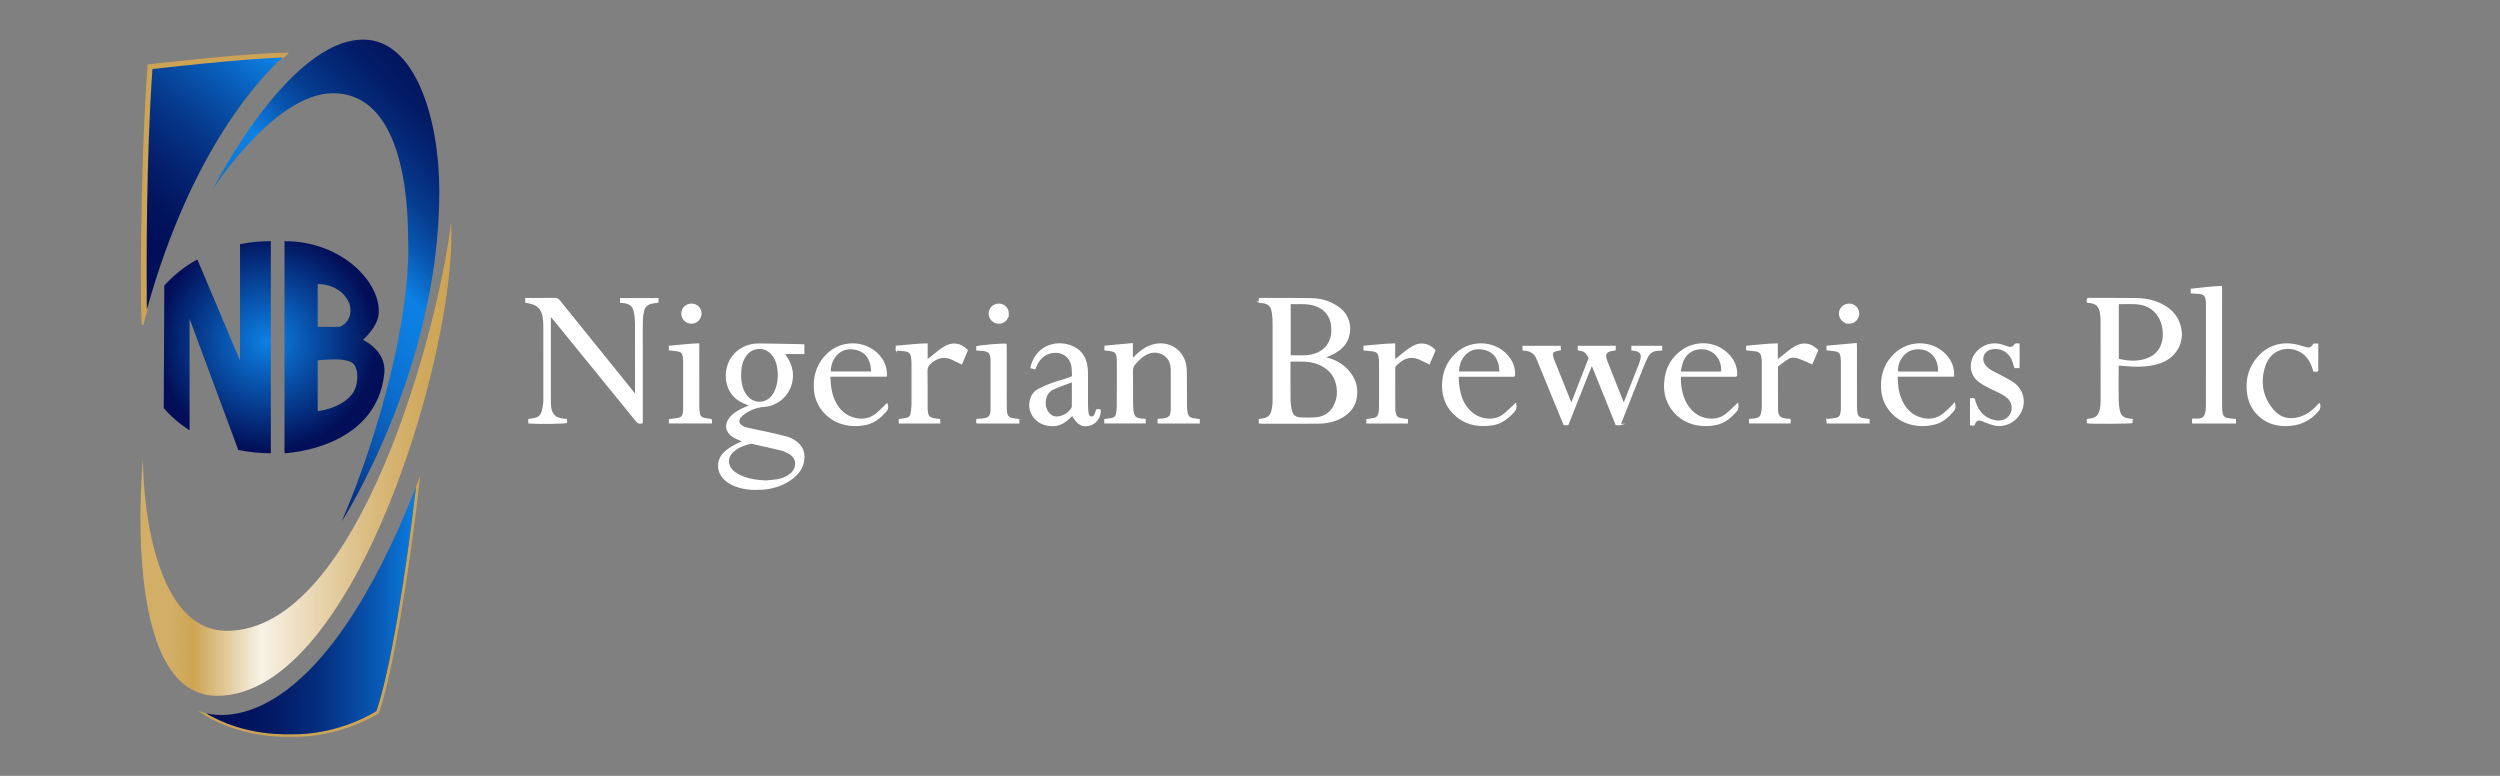 <?xml version="1.0" encoding="UTF-8"?>
<svg xmlns="http://www.w3.org/2000/svg" xmlns:xlink="http://www.w3.org/1999/xlink" id="a" viewBox="0 0 1804.5 560">
  <rect x="0" y="0" width="1804.5" height="560" fill="#808080" stroke="none"/>
  <defs>
    <style>.h{fill:url(#e);}.i{fill:url(#d);}.j{fill:url(#g);}.k{fill:url(#f);}.l{fill:url(#c);}.m{fill:url(#b);}.n,.o{fill:#cda453;}.p{fill:#fff;stroke:#fff;}.p,.o{stroke-miterlimit:10;}.o{stroke:#cca256;}</style>
    <linearGradient id="b" x1="-347.62" y1="-519.56" x2="-76.94" y2="-519.56" gradientTransform="translate(343.36 149.76) scale(.56 -.56)" gradientUnits="userSpaceOnUse">
      <stop offset="0" stop-color="#020f58"></stop>
      <stop offset=".18" stop-color="#02125c"></stop>
      <stop offset=".34" stop-color="#031b67"></stop>
      <stop offset=".51" stop-color="#042b7b"></stop>
      <stop offset=".67" stop-color="#064196"></stop>
      <stop offset=".84" stop-color="#095db9"></stop>
      <stop offset="1" stop-color="#0c7fe3"></stop>
      <stop offset="1" stop-color="#0c80e4"></stop>
    </linearGradient>
    <linearGradient id="c" x1="-272.81" y1="200.31" x2="-450.1" y2="-12.44" gradientTransform="translate(343.36 149.76) scale(.56 -.56)" gradientUnits="userSpaceOnUse">
      <stop offset="0" stop-color="#0c80e4"></stop>
      <stop offset=".24" stop-color="#0858b2"></stop>
      <stop offset=".47" stop-color="#06388b"></stop>
      <stop offset=".68" stop-color="#04226f"></stop>
      <stop offset=".86" stop-color="#02145e"></stop>
      <stop offset="1" stop-color="#020f58"></stop>
    </linearGradient>
    <linearGradient id="d" x1="66.13" y1="135.46" x2="-345.62" y2="-250.39" gradientTransform="translate(343.36 149.76) scale(.56 -.56)" gradientUnits="userSpaceOnUse">
      <stop offset="0" stop-color="#020f58"></stop>
      <stop offset=".1" stop-color="#02125b"></stop>
      <stop offset=".19" stop-color="#031a65"></stop>
      <stop offset=".26" stop-color="#042776"></stop>
      <stop offset=".34" stop-color="#063b8e"></stop>
      <stop offset=".41" stop-color="#0854ad"></stop>
      <stop offset=".47" stop-color="#0b72d2"></stop>
      <stop offset=".5" stop-color="#0c80e4"></stop>
      <stop offset=".57" stop-color="#0c7cdf"></stop>
      <stop offset=".67" stop-color="#0b6fd0"></stop>
      <stop offset=".77" stop-color="#095bb6"></stop>
      <stop offset=".87" stop-color="#073f94"></stop>
      <stop offset=".98" stop-color="#031b67"></stop>
      <stop offset="1" stop-color="#031560"></stop>
    </linearGradient>
    <linearGradient id="e" x1="-432.14" y1="-324.39" x2="-31.33" y2="-324.39" gradientTransform="translate(343.36 149.76) scale(.56 -.56)" gradientUnits="userSpaceOnUse">
      <stop offset=".1" stop-color="#d2ae66"></stop>
      <stop offset=".17" stop-color="#cda453"></stop>
      <stop offset=".36" stop-color="#f2e8d3"></stop>
      <stop offset=".39" stop-color="#f8f2e6"></stop>
      <stop offset=".48" stop-color="#f0e3ca"></stop>
      <stop offset=".65" stop-color="#e1c897"></stop>
      <stop offset=".8" stop-color="#d6b472"></stop>
      <stop offset=".92" stop-color="#cfa85b"></stop>
      <stop offset="1" stop-color="#cda453"></stop>
    </linearGradient>
    <radialGradient id="f" cx="-269.51" cy="-172.49" fx="-269.51" fy="-172.49" r="140.75" gradientTransform="translate(343.36 149.76) scale(.56 -.56)" gradientUnits="userSpaceOnUse">
      <stop offset="0" stop-color="#0c80e4"></stop>
      <stop offset="1" stop-color="#020f58"></stop>
    </radialGradient>
    <radialGradient id="g" cx="-269.51" cy="-172.49" fx="-269.51" fy="-172.49" r="140.75" gradientTransform="translate(343.36 149.76) scale(.56 -.56)" gradientUnits="userSpaceOnUse">
      <stop offset="0" stop-color="#0c80e4"></stop>
      <stop offset="1" stop-color="#020f58"></stop>
    </radialGradient>
  </defs>
  <g>
    <path class="n" d="M303.34,343.52c-7.67,68.89-20,143.08-29.83,171.2,0,0-26.97,17.91-63.58,17.11-42.7,.7-66.94-18.88-66.94-18.88,1.83,.83,3.74,1.46,5.71,1.88,8.99,5.47,29.96,15.67,60.67,15.17,35.89,.79,62.34-16.78,62.34-16.78,9.37-26.75,21.03-96.02,28.57-161.81,1.03-2.59,2.05-5.23,3.06-7.9Z"></path>
    <path class="m" d="M300.27,351.41c-7.54,65.79-19.2,135.09-28.57,161.81,0,0-26.45,17.56-62.33,16.78-30.71,.5-51.68-9.7-60.67-15.17,19.36,4.57,85.12,5.31,151.58-163.42Z"></path>
    <path class="o" d="M207.53,38.55s-1.25,.95-3.51,2.96c-30.83,.97-93.98,8.31-93.98,8.31-4.54,62.83-4.36,142.31-4.07,173.71-.99,3.54-1.95,7.14-2.89,10.79-1.41,5.48-1.88-107.21,3.9-187.35,0,0,73.36-8.54,100.54-8.43Z"></path>
    <path class="l" d="M204.02,41.51c-13.83,12.31-65.44,64.46-98.05,182.03-.29-31.39-.46-110.87,4.07-173.71,0,0,63.15-7.34,93.98-8.31Z"></path>
    <path class="i" d="M153.69,136.41s44.57-69.11,86.64-69.11,54.23,53.8,54.23,105.72c2.06,53.84-19.66,137.1-47.88,203.33,0,0,70.43-109.03,70.43-238.26,0-52.2-17.2-109.51-54.91-109.51-54.15,0-108.51,107.84-108.51,107.84Z"></path>
    <path class="h" d="M103.21,330.91c0,38.12,10.25,124.43,60.48,124.43,95.73,0,153.43-220.99,161.84-294.74,5.46,86.06-67.91,341.64-168.93,341.64-70.59,0-53.38-171.33-53.38-171.33Z"></path>
    <path class="k" d="M262,245.32s10.2-8.96,11.25-18.12c2.53-22.31-25.62-53.12-67.9-53.12v153.09s66.86-2.69,72.07-58.11c1.51-16.05-15.42-23.74-15.42-23.74Zm-32.7-40.29c14.72,0,23.62,10.43,23.62,18.56,.4,5.38-2.76,10.39-7.79,12.35h-15.83v-30.91h0Zm25.72,78.19c-8.02,11.87-25.72,13.54-25.72,13.54v-36.65c24.58-2.5,26.27,2.24,27.62,5.52,1.6,3.78,1.47,12.19-1.9,17.6Z"></path>
    <path class="j" d="M195.49,174.08v153.08c-7.9,.01-15.77-.79-23.5-2.39l-35.15-94.67v80.51c-6.94-4.42-13.22-9.8-18.65-15.99l.4-88.47c6.81-7.62,14.88-14,23.85-18.88l30.81,72.97v-84.03c7.32-1.43,14.77-2.15,22.24-2.14Z"></path>
  </g>
  <g>
    <path class="p" d="M909.08,218.06v-2.36c.51-.07,.88-.18,1.26-.18,11.73,.02,23.47-.02,35.2,.12,5.07,.06,10.1,.82,14.74,3,2.51,1.18,4.97,2.6,7.12,4.34,8.93,7.2,9.05,22.03-.55,29.27-2.57,1.94-5.35,3.43-8.33,4.61-.71,.28-1.41,.57-2.69,1.08,1.25,.38,1.99,.62,2.73,.83,6.99,1.96,12.68,5.76,16.78,11.82,3.24,4.78,4.36,10.11,3.63,15.77-.85,6.66-4.66,11.37-10.34,14.68-5.25,3.05-11.03,4.21-16.99,4.27-13.68,.11-27.35,.04-41.03,.03-.45,0-.91-.07-1.52-.12v-2.31c1.37-.25,2.67-.42,3.93-.74,2.35-.6,4.02-2.09,4.76-4.38,.53-1.61,.87-3.31,1.07-4.99,.21-1.85,.21-3.72,.22-5.59,.01-17.87,.03-35.74-.01-53.62,0-2.63-.11-5.3-.53-7.89-.86-5.22-2.89-6.95-8.21-7.52-.38-.04-.75-.08-1.25-.13Zm22,42.45c-.05,.75-.1,1.13-.1,1.51,0,9.01-.04,18.03,.07,27.04,.03,2.31,.34,4.66,.85,6.91,.89,3.95,2.99,5.66,7.06,5.8,3.49,.13,7,.19,10.48-.04,6.84-.44,11.63-4.01,14.32-10.26,1.96-4.57,2.15-9.37,1.05-14.18-1.68-7.36-6.5-12-13.32-14.75-6.54-2.64-13.41-1.96-20.41-2.03Zm.04-41.5v37.97c3.39,0,6.64,.06,9.88-.02,1.85-.05,3.74-.17,5.55-.57,6.73-1.5,11.76-5.11,14.04-11.9,.83-2.47,.93-5.03,.84-7.6-.3-8.6-5.13-14.66-13.42-16.9-5.51-1.49-11.11-.75-16.89-.97Z"></path>
    <path class="p" d="M397.1,228.21v2.51c0,19.21,0,38.41,0,57.61,0,1.79,.03,3.58,.22,5.36,.58,5.48,3.55,8.37,9.03,8.91,.76,.07,1.52,.14,2.4,.22,.04,.78,.08,1.45,.11,2.09-1.84,.56-20.34,.76-27.03,.32v-2.35c1.45-.24,2.83-.39,4.18-.7,2.72-.62,4.61-2.28,5.39-4.95,.56-1.93,.89-3.93,1.16-5.92,.19-1.38,.13-2.79,.13-4.19,0-17.26,.02-34.52-.02-51.78,0-2.24-.15-4.51-.52-6.72-.96-5.67-4.05-8.76-9.67-9.96-.91-.19-1.82-.36-2.87-.56v-2.57h2.28c6.14,0,12.29,.06,18.43-.04,1.58-.02,2.55,.53,3.51,1.72,17.6,21.86,35.23,43.7,52.86,65.53,.56,.69,1.14,1.36,1.71,2.04,.16-.06,.31-.12,.47-.17v-2.24c0-16.25,.04-32.5-.04-48.75-.01-2.78-.23-5.61-.79-8.32-.92-4.51-3.05-6.29-7.59-6.98-.76-.12-1.52-.17-2.4-.26v-2.4h26.77v2.32c-1.51,.24-2.96,.4-4.39,.71-3.06,.68-5.21,2.49-5.96,5.57-.51,2.1-.88,4.28-.94,6.43-.14,5.05-.08,10.11-.08,15.16,0,18.82,0,37.63,0,56.45v2.71c-1.93,.8-3.02,.07-4.13-1.29-19.95-24.56-39.95-49.08-59.93-73.61-.57-.7-1.17-1.39-1.76-2.09-.19,.06-.37,.13-.56,.2Z"></path>
    <path class="p" d="M536.64,318.44c-2.35-.98-4.44-1.66-6.33-2.69-6.68-3.62-7.55-9.92-2.18-15.34,2.9-2.92,6.51-4.74,10.26-6.31,1.05-.44,2.11-.89,3.5-1.48-1.39-.5-2.4-.85-3.4-1.23-5.51-2.14-9.99-5.54-12.32-11.07-5.05-11.98,.42-27.6,15.64-31.27,2.31-.56,4.78-.68,7.17-.65,9.95,.1,19.89,.34,29.84,.54,.38,0,.76,.05,1.3,.1v6.04h-14.3c.59,.95,.91,1.52,1.28,2.04,2.87,4.11,4.67,8.57,4.76,13.65,.2,11.62-8.7,21.58-20.28,22.44-5.28,.39-9.98,2.18-14.27,5.18-1.07,.75-2.1,1.63-2.95,2.62-1.81,2.1-1.56,4.7,.72,6.27,1.25,.86,2.74,1.52,4.22,1.86,5.14,1.19,10.34,2.14,15.49,3.29,4.39,.97,8.78,1.99,13.13,3.16,1.7,.46,3.36,1.25,4.89,2.15,6.45,3.79,8.8,10.02,6.6,17.18-1.3,4.26-4,7.5-7.45,10.18-6.28,4.88-13.53,7.22-21.36,7.82-6.63,.5-13.21,.17-19.53-2.21-2.87-1.08-5.5-2.55-7.77-4.62-5.96-5.45-6.03-14.07-.15-19.59,3.28-3.07,7.23-5.07,11.25-6.97,.68-.32,1.36-.65,2.25-1.07Zm16.17,28.83c2.7-.27,5.42-.4,8.09-.83,3.73-.6,7.15-2.01,10.09-4.48,4.32-3.64,5.29-11.15-1.35-14.82-1.82-1.01-3.76-1.96-5.76-2.45-6.92-1.71-13.89-3.21-20.85-4.76-.52-.12-1.11-.18-1.61-.04-4.52,1.23-8.92,2.75-12.45,6-4.46,4.11-4.42,9.95,.02,14.1,2.02,1.88,4.42,3.14,6.95,4.15,5.41,2.17,11.07,2.93,16.88,3.13Zm-18.32-76.78c0,.93-.07,1.87,.01,2.8,.37,4.39,1.38,8.59,4.08,12.2,4.93,6.59,14.25,6.66,19.12,.03,1.22-1.66,2.17-3.62,2.8-5.58,1.61-5.04,1.79-10.23,.82-15.43-.62-3.33-1.88-6.41-4.16-8.98-3.03-3.41-6.79-4.74-11.31-3.9-4.36,.81-7.12,3.59-9.06,7.34-1.86,3.61-2.43,7.5-2.31,11.52Z"></path>
    <path class="p" d="M1538.78,302.84v2.13c-1.65,.45-28.61,.6-31.99,.15v-2.26c1.02-.15,2.02-.24,2.99-.44,3-.6,5.07-2.3,5.9-5.3,.39-1.42,.68-2.87,.88-4.33,.16-1.15,.16-2.33,.16-3.49,0-19.12,.02-38.25-.02-57.37,0-2.09-.17-4.2-.53-6.26-.88-5.01-3.03-6.92-8.06-7.49-.38-.04-.76-.08-1.26-.13-.08-.4-.2-.76-.21-1.12-.01-.38,.08-.75,.14-1.19,.34-.09,.63-.24,.92-.24,11.35,.02,22.7-.02,34.05,.11,5.95,.07,11.76,1.09,17.22,3.59,5.66,2.6,10.36,6.33,13.09,12.08,6.02,12.67,0,26.28-13.52,30.66-6.44,2.09-13.09,2.52-19.81,2.15-2.71-.15-5.42-.43-8.13-.63-.53-.04-1.06,0-1.73,0-.05,.78-.12,1.46-.13,2.14,0,7.77-.07,15.55,.03,23.32,.03,2.47,.3,4.97,.82,7.38,.87,4.02,3.02,5.77,7.07,6.27,.68,.08,1.36,.16,2.14,.25Zm-9.94-83.82v40.13c.4,.18,.67,.35,.97,.42,6.13,1.52,12.31,1.83,18.41,.06,6.87-1.99,11.39-6.44,12.94-13.59,.61-2.83,.56-5.71,.2-8.58-1.06-8.4-6.77-16.49-16.83-18.05-5.16-.8-10.35-.24-15.69-.39Z"></path>
    <path class="p" d="M1169.28,306.41h-2.7c-5.77-14.3-11.55-28.61-17.54-43.46-3.26,7.54-5.94,14.77-8.83,21.92-2.88,7.13-5.68,14.28-8.54,21.5h-2.64c-.37-.83-.72-1.6-1.04-2.38-5.95-14.52-11.89-29.04-17.84-43.56-.27-.65-.55-1.29-.82-1.93-1.45-3.38-4.09-5.17-7.65-5.73-.38-.06-.78-.06-1.16-.1-.3-.03-.6-.09-1.05-.16v-2.39h26.53c.06,.73,.12,1.45,.18,2.27-1.26,.28-2.41,.43-3.49,.79-1.86,.61-2.49,1.62-2.2,3.55,.16,1.06,.48,2.13,.88,3.13,4.03,10.1,8.09,20.19,12.15,30.27,.16,.4,.43,.77,.77,1.36,.44-1.08,.8-1.93,1.14-2.79,3.59-9.19,7.19-18.37,10.73-27.58,.45-1.16,1.44-2.28,.52-3.71-1.14-1.77-2.13-3.67-4.36-4.29-.96-.27-1.95-.43-3.05-.67v-2.34h26.47v2.33c-1.34,.26-2.57,.4-3.75,.76-2.6,.78-3.6,2.54-3.01,5.18,.19,.83,.44,1.65,.76,2.45,3.79,9.61,7.6,19.21,11.41,28.81,.22,.57,.51,1.11,.87,1.91,.39-.86,.7-1.48,.95-2.11,3.43-8.67,6.87-17.33,10.27-26.01,.54-1.37,1-2.78,1.34-4.21,.85-3.54-.42-5.51-3.96-6.31-.82-.18-1.67-.26-2.63-.4v-2.39h21.3v2.45c-.77,.05-1.51,.12-2.25,.14-3.75,.1-6.56,1.68-8.16,5.17-.91,1.98-1.88,3.92-2.69,5.94-5.31,13.35-10.58,26.72-15.87,40.08-.31,.79-.66,1.57-1.05,2.52Z"></path>
    <path class="p" d="M836.05,305.2v-2.39c.84-.06,1.67-.08,2.5-.18,1.08-.14,2.16-.27,3.21-.54,1.91-.48,3.1-1.73,3.46-3.68,.2-1.06,.34-2.15,.34-3.23,.03-9.4,.04-18.81-.01-28.21,0-1.46-.18-2.97-.57-4.37-1.86-6.84-9.36-10.33-16.24-7.63-4.05,1.58-6.94,4.61-9.71,7.8-1.23,1.42-1.78,2.9-1.75,4.84,.12,7.46,.02,14.92,.06,22.38,.01,2.17,.11,4.35,.32,6.52,.41,4.19,2.01,5.7,6.23,6.1,.83,.08,1.67,.12,2.6,.18v2.39h-28.92v-2.26c.6-.08,1.18-.17,1.77-.25,1-.14,2-.25,2.99-.43,2.06-.36,3.37-1.55,3.71-3.64,.24-1.45,.5-2.92,.52-4.38,.08-6.06,.08-12.12,.09-18.18,.01-4.74,.02-9.48,0-14.22,0-1.4-.04-2.8-.22-4.19-.37-2.8-1.44-3.97-4.2-4.55-1.43-.3-2.91-.39-4.57-.6v-2.51c6.47-.6,12.86-1.19,19.54-1.8v10.56c1.21,.06,1.52-.78,2.02-1.27,3.55-3.56,7.42-6.6,12.31-8.16,11.94-3.81,23.46,3.8,24.46,16.29,.29,3.63,.2,7.3,.23,10.95,.03,5.36-.03,10.73,.03,16.09,.02,1.78,.17,3.57,.45,5.33,.39,2.4,1.87,3.88,4.29,4.31,1.44,.26,2.9,.43,4.51,.66v2.3c-9.81,0-19.56,0-29.42,0Z"></path>
    <path class="p" d="M774.27,271.81c-.1-2.29-.07-4.39-.31-6.46-1.03-9.19-9.17-13.09-17.13-10.29-4.37,1.54-7.17,4.78-9,8.94-.28,.63-.52,1.27-.84,2.04-.89-.21-1.69-.4-2.69-.64,.19-.82,.3-1.49,.5-2.14,4.48-14.26,19.01-17.95,29.9-12.73,5.93,2.84,9,7.92,9.81,14.37,.22,1.77,.28,3.57,.29,5.35,.03,7.31-.02,14.62,.03,21.93,.01,2.09,.12,4.2,.42,6.27,.25,1.73,1.22,2.59,2.49,2.66,1.49,.07,2.24-.91,2.77-2.1,.44-.99,.79-2.02,1.23-3.16h2.21c.68,4.14-2.4,9.12-6.56,10.61-5.67,2.03-9.45,.09-13.35-6.94-1.38,1.26-2.7,2.55-4.1,3.74-4.67,3.96-10.06,4.72-15.77,3.06-7.93-2.31-12.39-10.25-10.25-17.86,.88-3.14,2.68-5.7,5.53-7.21,3.07-1.64,6.29-3.05,9.55-4.25,3.49-1.29,7.13-2.17,10.68-3.32,1.53-.5,3-1.2,4.59-1.85Zm-.08,3.5c-5.03,1.91-9.75,3.33-14.22,5.5-7,3.38-7.17,13.49-2.61,17.96,1.57,1.54,3.4,2.52,5.61,2.34,4.23-.35,7.71-2.23,10.28-5.62,.48-.64,.88-1.53,.89-2.31,.07-5.81,.04-11.62,.04-17.86Z"></path>
    <path class="p" d="M1581.78,211.29v-2.45c7.15-.68,14.19-1.7,21.61-1.94v2.97c0,27.9,0,55.81,.02,83.71,0,1.54,.14,3.1,.39,4.63,.36,2.23,1.74,3.64,3.97,4.02,1.82,.32,3.67,.45,5.67,.69v2.29h-30.61c-.07-.4-.19-.77-.2-1.13,0-.37,.09-.75,.18-1.43,1.27,0,2.49,.06,3.71-.01,3.45-.21,5.07-1.56,5.76-4.96,.3-1.51,.43-3.08,.43-4.62,.04-10.1,.04-20.21,.04-30.31,0-13.99,0-27.98,0-41.97,0-1.32,.02-2.65-.13-3.96-.36-3.27-1.98-4.87-5.24-5.2-1.77-.17-3.55-.2-5.57-.31Z"></path>
    <path class="p" d="M1253.39,271.43h-40.46c-.36,3.02-.05,5.77,.37,8.52,.66,4.33,1.89,8.49,4.24,12.24,3.28,5.23,7.8,8.87,13.94,10.08,5.26,1.04,10.25,.17,14.54-3.21,2.25-1.77,4.26-3.85,6.37-5.8,.55-.51,1.07-1.03,1.84-1.77,.28,2.19,.25,3.8-1.19,5.4-3.82,4.23-7.98,7.89-13.69,9.22-12.39,2.89-26.36-.54-33.9-13.02-3.16-5.23-4.16-11.01-3.76-17.02,.68-10.29,5.21-18.44,13.98-23.98,9.1-5.75,24.27-5.96,33.56,5.88,3.03,3.86,4.46,8.25,4.15,13.46Zm-10.48-2.76c-.06-1.43-.07-2.58-.18-3.72-.65-6.76-5.52-12.12-11.9-13.13-7.25-1.15-13.33,1.96-16.15,8.51-.88,2.04-1.25,4.3-1.79,6.47-.14,.56-.02,1.17-.02,1.87h30.03Z"></path>
    <path class="p" d="M1409.96,271.38h-40.33c-.19,.41-.38,.61-.37,.81,.03,5.64,.71,11.18,2.98,16.4,3.05,7.04,8.04,12,15.72,13.65,5.24,1.13,10.25,.2,14.56-3.15,2.26-1.76,4.28-3.83,6.38-5.8,.56-.52,1-1.16,1.78-2.07,.54,2.33,.46,3.88-.88,5.39-3.81,4.33-8.01,8.08-13.81,9.46-12.41,2.96-26.55-.53-34.07-13.12-2.62-4.39-3.68-9.21-3.73-14.27-.09-9.07,2.89-16.9,9.55-23.22,11.52-10.93,30.41-9.1,39,3.81,2.39,3.6,3.43,7.55,3.24,12.1Zm-10.4-2.72c-.18-1.84-.22-3.46-.51-5.03-1.56-8.29-8.65-13.13-17.21-11.82-7.33,1.12-13.17,9.08-12.25,16.85h29.98Z"></path>
    <path class="p" d="M1093.07,271.43h-40.59c-.1,3.35,.18,6.42,.72,9.46,.82,4.64,2.3,9.04,5.14,12.87,3.27,4.41,7.47,7.49,12.92,8.52,5.18,.98,10.11,.17,14.35-3.12,2.33-1.8,4.39-3.95,6.56-5.94,.54-.5,1.06-1.02,1.81-1.74,.42,2.24,.2,3.83-1.21,5.42-4.34,4.91-9.29,8.78-15.98,9.7-10.86,1.51-20.57-.73-28.29-9.06-4.95-5.34-7.07-11.79-7.13-18.97-.07-9.07,2.95-16.89,9.63-23.18,11.56-10.88,30.44-8.96,38.98,3.98,2.32,3.52,3.43,7.68,3.09,12.06Zm-10.24-2.81c-.25-2.14-.28-4.02-.72-5.79-1.38-5.46-4.69-9.29-10.25-10.67-5.55-1.37-10.68-.46-14.73,3.95-3.19,3.47-4.34,7.73-4.59,12.51,10.05,0,19.95,0,30.3,0Z"></path>
    <path class="p" d="M639.66,271.38h-40.44c-.13,.48-.28,.76-.28,1.04,.09,5.32,.7,10.56,2.72,15.52,3,7.35,8.03,12.57,15.99,14.29,5.24,1.14,10.25,.21,14.56-3.14,2.26-1.76,4.29-3.83,6.37-5.8,.55-.52,.92-1.23,1.59-1.7,.73,1.96,.65,3.51-.69,5.03-3.81,4.33-8.01,8.08-13.81,9.46-12.41,2.96-26.55-.53-34.07-13.12-2.62-4.39-3.68-9.21-3.73-14.27-.09-9.07,2.89-16.9,9.55-23.22,11.52-10.93,30.41-9.1,39,3.81,2.4,3.6,3.44,7.56,3.25,12.1Zm-10.34-2.76c-.25-2.13-.27-4.01-.72-5.77-1.41-5.56-4.8-9.41-10.47-10.73-5.57-1.3-10.69-.31-14.67,4.16-3.07,3.45-4.2,7.64-4.43,12.34,10.04,0,19.93,0,30.29,0Z"></path>
    <path class="p" d="M647.01,252.52v-2.51c7.27-.56,14.47-1.55,22.07-1.67v11.72c.9-.66,1.39-.99,1.84-1.35,2.37-1.89,4.7-3.83,7.1-5.67,1.23-.94,2.54-1.8,3.88-2.58,5.7-3.34,11.28-2.55,16.23,2.36-1.32,3.12-2.67,6.3-4.09,9.64-1.91-.92-3.66-1.69-5.35-2.6-6.26-3.39-11.85-2.46-17.15,2.21-1.8,1.59-2.59,3.12-2.55,5.53,.14,8.63,.05,17.26,.06,25.89,0,1.24,.04,2.49,.19,3.72,.36,3.13,1.5,4.41,4.55,5.07,1.35,.29,2.75,.38,4.33,.59,.03,.73,.07,1.46,.1,2.33h-29.02v-2.31c1.63-.23,3.16-.4,4.68-.68,2.13-.39,3.53-1.64,3.87-3.81,.32-2.07,.64-4.16,.66-6.24,.07-10.11,.05-20.21,.01-30.32,0-1.47-.18-2.95-.42-4.4-.39-2.41-1.79-3.93-4.26-4.27-1.69-.23-3.39-.35-5.09-.52-.46-.04-.91-.08-1.65-.14Z"></path>
    <path class="p" d="M1260.88,252.53v-2.52c7.25-.58,14.39-1.52,21.83-1.68v11.66c.75-.45,1.21-.66,1.59-.97,2.56-2.03,5.07-4.11,7.65-6.11,1.16-.9,2.42-1.7,3.69-2.45,5.71-3.35,11.3-2.58,16.24,2.32-.64,1.55-1.31,3.19-2,4.82-.66,1.57-1.35,3.12-2.08,4.83-1.08-.53-2.03-1.04-3.02-1.45-2.36-.98-4.71-2-7.13-2.83-2.55-.87-5.14-.67-7.42,.75-2.3,1.43-4.4,3.16-6.59,4.76-.71,.52-.81,1.24-.81,2.06,.02,9.95,.02,19.9,.02,29.85,0,.15,0,.31,.02,.47,.25,4.38,1.9,6.1,6.3,6.55,.91,.09,1.82,.14,2.83,.22v2.36h-29c-.06-.32-.18-.67-.19-1.02-.02-.38,.06-.76,.11-1.31,1.09-.1,2.16-.15,3.22-.29,3.79-.48,5.01-1.6,5.67-5.32,.23-1.29,.33-2.62,.33-3.94,.03-10.73,.03-21.45,0-32.18,0-1.23-.2-2.47-.38-3.7-.36-2.46-1.83-3.88-4.28-4.24-1.38-.21-2.77-.35-4.16-.49-.76-.08-1.52-.09-2.42-.14Z"></path>
    <path class="p" d="M1015.78,302.94v2.26h-29.06v-2.3c1.59-.22,3.12-.4,4.64-.65,2.36-.4,3.71-1.85,4.07-4.18,.23-1.53,.47-3.08,.48-4.62,.04-10.8,.04-21.61,0-32.42,0-1.31-.22-2.63-.45-3.92-.39-2.27-1.84-3.54-4.06-3.9-1.45-.24-2.92-.37-4.39-.52-.75-.07-1.52-.08-2.38-.12v-2.54c7.23-.58,14.42-1.54,21.93-1.68v11.71c.76-.51,1.2-.76,1.59-1.08,2.24-1.8,4.43-3.68,6.72-5.41,1.67-1.26,3.41-2.46,5.23-3.48,5.31-2.98,11.19-1.94,15.56,2.79-1.32,3.1-2.67,6.29-4.07,9.58-1.94-.94-3.71-1.73-5.41-2.64-6.28-3.35-11.95-2.48-17.09,2.35-.34,.32-.68,.64-1.06,.91-1.12,.78-1.47,1.81-1.46,3.19,.06,8.24,.03,16.48,.03,24.72,0,1.48-.05,2.96,.03,4.43,.06,1.08,.22,2.16,.46,3.22,.42,1.83,1.59,3.04,3.41,3.45,1.66,.37,3.35,.55,5.27,.85Z"></path>
    <path class="p" d="M1424.79,306.64h-2.36v-18.74h2.44c.26,.89,.49,1.78,.79,2.65,2.4,7.08,6.94,11.86,14.5,13.27,2.32,.43,4.65,.31,6.85-.7,6.29-2.89,7.46-11.47,2.13-16.17-1.56-1.37-3.4-2.46-5.24-3.44-2.53-1.36-5.22-2.41-7.76-3.74-2.47-1.29-4.99-2.57-7.24-4.2-6.34-4.57-7.72-12.91-3.41-19.46,4.29-6.51,12.16-9.3,19.61-6.93,1.33,.42,2.63,.93,3.97,1.34,2,.61,3.84,.61,5.11-1.45,.69-1.13,1.76-.63,3.05-.63,.07,5.61,.09,11.14-.02,16.77h-2.86c-.58-1.88-1-3.7-1.71-5.4-2.65-6.31-8.85-9.55-15.3-8.09-5.72,1.29-8.1,7.06-4.76,11.91,.98,1.42,2.42,2.65,3.9,3.57,2.5,1.55,5.21,2.75,7.8,4.17,2.99,1.64,6.1,3.13,8.89,5.07,6.74,4.7,8.92,13.22,5.49,20.45-3.59,7.57-11.86,11.65-19.7,9.61-2.09-.55-4.1-1.41-6.15-2.14-.8-.29-1.58-.65-2.39-.92-2.76-.93-4.14-.28-5.29,2.47-.09,.21-.19,.41-.33,.73Z"></path>
    <path class="p" d="M1672.83,267.81h-2.6c-.4-1.2-.73-2.39-1.18-3.54-2.22-5.7-5.89-10.07-11.85-12.02-9.43-3.09-19.05,1.57-22.41,11.4-4.01,11.71-2.23,22.73,5.85,32.34,5.09,6.05,11.69,7.6,19.18,5.42,5.06-1.47,9.21-4.42,12.7-8.31,.41-.46,.82-.93,1.24-1.39,.04-.05,.13-.06,.39-.17,.38,1.72,.43,3.21-.79,4.69-6.29,7.61-14.42,11.03-24.18,10.83-6.05-.12-11.68-1.64-16.55-5.38-5.84-4.48-9.19-10.41-10.19-17.68-1.14-8.32,.27-16.09,5.1-23.09,7.06-10.24,18.02-14.52,30.11-11.76,1.96,.45,3.89,1.07,5.83,1.62,3.71,1.05,4.38,.83,6.78-2.33h2.56c.01,6.41,0,12.73,0,19.37Z"></path>
    <path class="p" d="M705.16,252.55v-2.24c2.25-.73,17.92-2.09,20.92-1.76,.03,.84,.07,1.73,.07,2.63,0,14.23,0,28.46,.02,42.69,0,1.47,.1,2.95,.34,4.4,.35,2.13,1.7,3.47,3.82,3.9,1.59,.32,3.2,.49,4.95,.74v2.3h-29.99c-.08-.4-.21-.76-.22-1.12-.01-.37,.09-.75,.17-1.28,1.26-.08,2.49-.12,3.72-.23,4.9-.45,6.49-2.08,6.51-6.96,.05-11.82,.05-23.64,0-35.45-.03-5.54-1.66-7.14-7.24-7.46-.92-.05-1.85-.09-3.06-.15Z"></path>
    <path class="p" d="M513.41,302.9v2.28h-30.11v-2.27c2.05-.24,3.98-.36,5.87-.71,2.8-.53,3.84-1.69,4.24-4.5,.16-1.15,.21-2.32,.21-3.48,.02-10.88,.02-21.76,0-32.63,0-1.39-.07-2.8-.28-4.18-.41-2.68-1.48-3.79-4.18-4.27-1.89-.34-3.82-.46-5.86-.7v-2.41c6.94-.58,13.75-1.52,20.94-1.7v2.99c0,13.99-.01,27.97,.01,41.96,0,1.55,.13,3.1,.33,4.64,.3,2.33,1.64,3.83,3.97,4.29,1.51,.29,3.05,.45,4.86,.71Z"></path>
    <path class="p" d="M1318.76,302.92c2.27-.27,4.21-.39,6.1-.75,2.68-.51,3.74-1.67,4.14-4.33,.17-1.15,.23-2.32,.23-3.48,.02-10.95,.02-21.91,0-32.86,0-1.32-.07-2.65-.26-3.95-.4-2.8-1.46-3.94-4.28-4.45-1.89-.34-3.82-.46-5.82-.69v-2.43c6.84-.61,13.69-1.22,20.88-1.86,.04,1.22,.09,2.12,.09,3.01,0,14.06,0,28.13,.02,42.19,0,1.47,.13,2.95,.3,4.41,.3,2.55,1.77,4.08,4.3,4.52,1.44,.25,2.9,.41,4.51,.63v2.32h-30.03c-.06-.72-.11-1.45-.18-2.28Z"></path>
    <path class="p" d="M1334.66,233.16c-3.76-.03-6.83-3.09-6.84-6.81-.01-3.8,3.19-6.83,7.11-6.74,3.66,.09,6.63,3.16,6.57,6.78-.06,3.79-3.12,6.8-6.85,6.77Z"></path>
    <path class="p" d="M499.17,233.16c-3.79,.02-6.87-2.94-6.95-6.69-.09-3.8,3.06-6.89,6.98-6.87,3.67,.02,6.68,3.02,6.7,6.66,.02,3.77-3.01,6.88-6.73,6.89Z"></path>
    <path class="p" d="M727.68,226.35c-.02,3.86-2.96,6.84-6.74,6.82-3.77-.02-6.83-3.04-6.86-6.76-.03-3.83,3.12-6.86,7.04-6.79,3.71,.07,6.57,3.01,6.56,6.74Z"></path>
  </g>
</svg>
